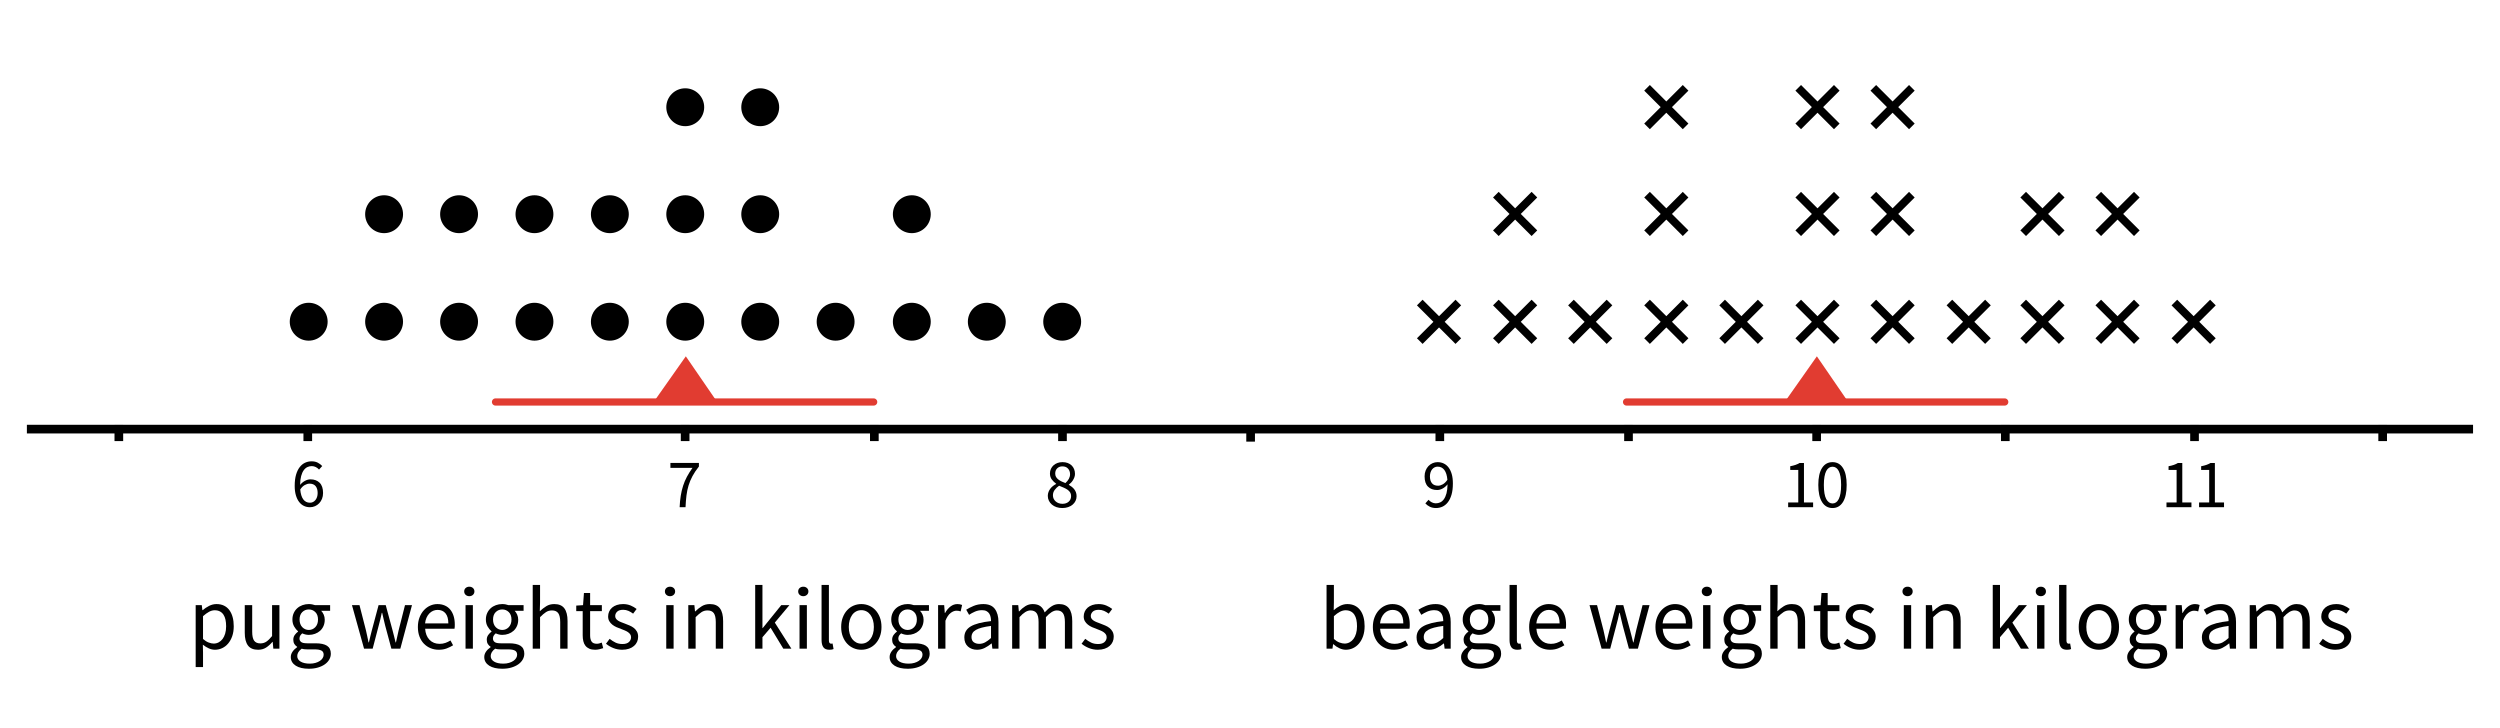 <?xml version="1.0" encoding="utf-8"?>
<!-- Generator: Adobe Illustrator 23.0.3, SVG Export Plug-In . SVG Version: 6.00 Build 0)  -->
<svg version="1.1" xmlns="http://www.w3.org/2000/svg" xmlns:xlink="http://www.w3.org/1999/xlink" x="0px" y="0px"
	 viewBox="0 0 432.638 126" style="enable-background:new 0 0 432.638 126;" xml:space="preserve">
<style type="text/css">
	.st0{fill:none;stroke:#000000;stroke-width:1.5;stroke-miterlimit:10;}
	.st1{fill:#E13C31;}
	.st2{fill:none;stroke:#E13C31;stroke-width:1.25;stroke-linecap:round;stroke-miterlimit:10;}
</style>
<g id="Artwork">
	<line class="st0" x1="4.653" y1="74.261" x2="427.974" y2="74.261"/>
	<line class="st0" x1="20.566" y1="73.542" x2="20.566" y2="76.333"/>
	<line class="st0" x1="53.263" y1="73.542" x2="53.263" y2="76.333"/>
	<line class="st0" x1="118.566" y1="73.542" x2="118.566" y2="76.333"/>
	<line class="st0" x1="151.31" y1="73.542" x2="151.31" y2="76.333"/>
	<line class="st0" x1="183.868" y1="73.542" x2="183.868" y2="76.333"/>
	<line class="st0" x1="249.17" y1="73.542" x2="249.17" y2="76.333"/>
	<line class="st0" x1="281.821" y1="73.542" x2="281.821" y2="76.333"/>
	<line class="st0" x1="314.379" y1="73.542" x2="314.379" y2="76.333"/>
	<line class="st0" x1="347.03" y1="73.542" x2="347.03" y2="76.333"/>
	<line class="st0" x1="379.774" y1="73.542" x2="379.774" y2="76.333"/>
	<line class="st0" x1="412.333" y1="73.542" x2="412.333" y2="76.333"/>
	<line class="st0" x1="216.426" y1="73.636" x2="216.426" y2="76.426"/>
	<circle cx="53.422" cy="55.675" r="3.278"/>
	<circle cx="66.469" cy="55.675" r="3.278"/>
	<circle cx="79.445" cy="55.675" r="3.278"/>
	<circle cx="92.492" cy="55.675" r="3.278"/>
	<circle cx="105.538" cy="55.675" r="3.278"/>
	<circle cx="118.585" cy="55.675" r="3.278"/>
	<circle cx="131.561" cy="55.675" r="3.278"/>
	<circle cx="66.469" cy="37.07" r="3.278"/>
	<circle cx="79.445" cy="37.07" r="3.278"/>
	<circle cx="92.492" cy="37.07" r="3.278"/>
	<circle cx="105.538" cy="37.07" r="3.278"/>
	<circle cx="118.585" cy="37.07" r="3.278"/>
	<circle cx="131.561" cy="37.07" r="3.278"/>
	<circle cx="157.794" cy="37.07" r="3.278"/>
	<circle cx="118.585" cy="18.558" r="3.278"/>
	<circle cx="131.561" cy="18.558" r="3.278"/>
	<circle cx="144.608" cy="55.675" r="3.278"/>
	<circle cx="157.794" cy="55.675" r="3.278"/>
	<circle cx="170.771" cy="55.675" r="3.278"/>
	<circle cx="183.817" cy="55.675" r="3.278"/>
	<polygon class="st1" points="118.685,61.662 112.821,69.988 124.403,69.988 	"/>
	<line class="st2" x1="85.752" y1="69.566" x2="151.193" y2="69.566"/>
	<polygon class="st1" points="314.418,61.662 308.555,69.988 320.136,69.988 	"/>
	<line class="st2" x1="281.485" y1="69.566" x2="346.927" y2="69.566"/>
	<polygon points="245.21,52.842 248.059,55.691 245.21,58.54 246.184,59.514 249.033,56.665 251.882,59.514 252.857,58.54 
		250.008,55.691 252.857,52.842 251.882,51.867 249.033,54.716 246.184,51.867 	"/>
	<polygon points="258.379,52.842 261.228,55.691 258.379,58.54 259.353,59.514 262.202,56.665 265.051,59.514 266.025,58.54 
		263.176,55.691 266.025,52.842 265.051,51.867 262.202,54.716 259.353,51.867 	"/>
	<polygon points="271.373,52.842 274.222,55.691 271.373,58.54 272.347,59.514 275.196,56.665 278.045,59.514 279.019,58.54 
		276.17,55.691 279.019,52.842 278.045,51.867 275.196,54.716 272.347,51.867 	"/>
	<polygon points="284.541,52.842 287.39,55.691 284.541,58.54 285.516,59.514 288.365,56.665 291.214,59.514 292.188,58.54 
		289.339,55.691 292.188,52.842 291.214,51.867 288.365,54.716 285.516,51.867 	"/>
	<polygon points="297.536,52.842 300.385,55.691 297.536,58.54 298.51,59.514 301.359,56.665 304.208,59.514 305.182,58.54 
		302.333,55.691 305.182,52.842 304.208,51.867 301.359,54.716 298.51,51.867 	"/>
	<polygon points="310.704,52.842 313.553,55.691 310.704,58.54 311.678,59.514 314.527,56.665 317.376,59.514 318.351,58.54 
		315.502,55.691 318.351,52.842 317.376,51.867 314.527,54.716 311.678,51.867 	"/>
	<polygon points="323.698,52.842 326.547,55.691 323.698,58.54 324.673,59.514 327.522,56.665 330.371,59.514 331.345,58.54 
		328.496,55.691 331.345,52.842 330.371,51.867 327.522,54.716 324.673,51.867 	"/>
	<polygon points="336.867,52.842 339.716,55.691 336.867,58.54 337.841,59.514 340.69,56.665 343.539,59.514 344.513,58.54 
		341.665,55.691 344.513,52.842 343.539,51.867 340.69,54.716 337.841,51.867 	"/>
	<polygon points="349.634,52.842 352.483,55.691 349.634,58.54 350.609,59.514 353.458,56.665 356.307,59.514 357.281,58.54 
		354.432,55.691 357.281,52.842 356.307,51.867 353.458,54.716 350.609,51.867 	"/>
	<polygon points="362.628,52.842 365.477,55.691 362.628,58.54 363.603,59.514 366.452,56.665 369.301,59.514 370.275,58.54 
		367.426,55.691 370.275,52.842 369.301,51.867 366.452,54.716 363.603,51.867 	"/>
	<polygon points="258.379,34.176 261.228,37.025 258.379,39.874 259.353,40.848 262.202,37.999 265.051,40.848 266.025,39.874 
		263.176,37.025 266.025,34.176 265.051,33.202 262.202,36.051 259.353,33.202 	"/>
	<polygon points="284.541,34.176 287.39,37.025 284.541,39.874 285.516,40.848 288.365,37.999 291.214,40.848 292.188,39.874 
		289.339,37.025 292.188,34.176 291.214,33.202 288.365,36.051 285.516,33.202 	"/>
	<polygon points="310.704,34.176 313.553,37.025 310.704,39.874 311.678,40.848 314.527,37.999 317.376,40.848 318.351,39.874 
		315.502,37.025 318.351,34.176 317.376,33.202 314.527,36.051 311.678,33.202 	"/>
	<polygon points="323.698,34.176 326.547,37.025 323.698,39.874 324.673,40.848 327.522,37.999 330.371,40.848 331.345,39.874 
		328.496,37.025 331.345,34.176 330.371,33.202 327.522,36.051 324.673,33.202 	"/>
	<polygon points="284.541,15.686 287.39,18.535 284.541,21.384 285.516,22.359 288.365,19.51 291.214,22.359 292.188,21.384 
		289.339,18.535 292.188,15.686 291.214,14.712 288.365,17.561 285.516,14.712 	"/>
	<polygon points="310.704,15.686 313.553,18.535 310.704,21.384 311.678,22.359 314.527,19.51 317.376,22.359 318.351,21.384 
		315.502,18.535 318.351,15.686 317.376,14.712 314.527,17.561 311.678,14.712 	"/>
	<polygon points="323.698,15.686 326.547,18.535 323.698,21.384 324.673,22.359 327.522,19.51 330.371,22.359 331.345,21.384 
		328.496,18.535 331.345,15.686 330.371,14.712 327.522,17.561 324.673,14.712 	"/>
	<polygon points="349.634,34.176 352.483,37.025 349.634,39.874 350.609,40.848 353.458,37.999 356.307,40.848 357.281,39.874 
		354.432,37.025 357.281,34.176 356.307,33.202 353.458,36.051 350.609,33.202 	"/>
	<polygon points="362.628,34.176 365.477,37.025 362.628,39.874 363.603,40.848 366.452,37.999 369.301,40.848 370.275,39.874 
		367.426,37.025 370.275,34.176 369.301,33.202 366.452,36.051 363.603,33.202 	"/>
	<polygon points="375.797,52.842 378.646,55.691 375.797,58.54 376.771,59.514 379.62,56.665 382.469,59.514 383.444,58.54 
		380.595,55.691 383.444,52.842 382.469,51.867 379.62,54.716 376.771,51.867 	"/>
</g>
<g id="Type">
	<g>
		<path d="M53.639,87.778c-0.376,0-0.724-0.076-1.044-0.228s-0.598-0.382-0.834-0.69s-0.422-0.692-0.558-1.152
			c-0.136-0.46-0.204-0.998-0.204-1.614c0-0.768,0.08-1.422,0.24-1.962s0.376-0.98,0.648-1.32c0.272-0.34,0.582-0.588,0.93-0.744
			c0.348-0.156,0.714-0.234,1.098-0.234c0.416,0,0.774,0.078,1.074,0.234c0.3,0.156,0.558,0.35,0.774,0.582l-0.552,0.612
			c-0.16-0.184-0.35-0.33-0.57-0.438c-0.22-0.108-0.45-0.162-0.69-0.162c-0.264,0-0.516,0.056-0.756,0.168
			c-0.24,0.112-0.452,0.296-0.636,0.552c-0.185,0.256-0.333,0.59-0.444,1.002s-0.172,0.922-0.18,1.53
			c0.24-0.296,0.52-0.53,0.84-0.702c0.32-0.172,0.636-0.258,0.948-0.258c0.664,0,1.194,0.196,1.59,0.588s0.594,0.984,0.594,1.776
			c0,0.368-0.06,0.702-0.18,1.002c-0.12,0.3-0.284,0.558-0.492,0.774s-0.448,0.384-0.72,0.504
			C54.243,87.718,53.951,87.778,53.639,87.778z M53.639,86.998c0.192,0,0.368-0.04,0.528-0.12c0.16-0.08,0.3-0.194,0.42-0.342
			c0.12-0.148,0.214-0.324,0.282-0.528s0.102-0.434,0.102-0.69c0-0.504-0.116-0.9-0.348-1.188c-0.232-0.288-0.588-0.432-1.068-0.432
			c-0.248,0-0.516,0.078-0.804,0.234c-0.288,0.156-0.552,0.414-0.792,0.774c0.064,0.752,0.238,1.322,0.522,1.71
			C52.765,86.804,53.151,86.998,53.639,86.998z"/>
	</g>
	<g>
		<path d="M117.615,87.775c0.032-0.72,0.096-1.38,0.192-1.98c0.096-0.6,0.23-1.17,0.402-1.71c0.172-0.54,0.392-1.062,0.66-1.566
			s0.59-1.02,0.966-1.548h-3.816v-0.852h4.932v0.612c-0.456,0.576-0.826,1.128-1.11,1.656c-0.284,0.528-0.51,1.066-0.678,1.614
			s-0.29,1.128-0.366,1.74c-0.076,0.612-0.13,1.29-0.162,2.034H117.615z"/>
	</g>
	<g>
		<path d="M183.835,87.919c-0.36,0-0.694-0.052-1.002-0.156c-0.308-0.104-0.572-0.25-0.792-0.438
			c-0.22-0.188-0.394-0.41-0.522-0.666c-0.128-0.256-0.192-0.536-0.192-0.84c0-0.248,0.042-0.478,0.126-0.69
			s0.192-0.404,0.324-0.576c0.132-0.172,0.284-0.324,0.456-0.456c0.172-0.132,0.35-0.246,0.534-0.342v-0.048
			c-0.28-0.2-0.528-0.442-0.744-0.726c-0.216-0.284-0.324-0.63-0.324-1.038c0-0.296,0.056-0.564,0.168-0.804
			c0.112-0.24,0.264-0.446,0.456-0.618c0.192-0.172,0.42-0.306,0.684-0.402c0.264-0.096,0.552-0.144,0.864-0.144
			c0.336,0,0.636,0.05,0.9,0.15s0.49,0.24,0.678,0.42s0.332,0.396,0.432,0.648s0.15,0.526,0.15,0.822c0,0.2-0.034,0.392-0.102,0.576
			c-0.068,0.184-0.152,0.356-0.252,0.516s-0.212,0.304-0.336,0.432s-0.246,0.236-0.366,0.324v0.048
			c0.168,0.096,0.332,0.206,0.492,0.33c0.16,0.125,0.302,0.264,0.426,0.42c0.124,0.156,0.224,0.334,0.3,0.534
			c0.076,0.2,0.114,0.428,0.114,0.684c0,0.288-0.06,0.556-0.18,0.804s-0.288,0.464-0.504,0.648c-0.216,0.184-0.476,0.328-0.78,0.432
			C184.539,87.867,184.203,87.919,183.835,87.919z M183.859,87.187c0.448,0,0.81-0.124,1.086-0.372
			c0.276-0.248,0.414-0.572,0.414-0.972c0-0.248-0.056-0.46-0.168-0.636c-0.112-0.176-0.264-0.33-0.456-0.462
			c-0.192-0.132-0.414-0.252-0.666-0.36s-0.514-0.218-0.786-0.33c-0.304,0.208-0.558,0.45-0.762,0.726
			c-0.204,0.276-0.306,0.59-0.306,0.942c0,0.216,0.042,0.412,0.126,0.588s0.2,0.33,0.348,0.462s0.322,0.234,0.522,0.306
			C183.411,87.151,183.627,87.187,183.859,87.187z M184.375,83.599c0.256-0.232,0.454-0.476,0.594-0.732
			c0.14-0.256,0.21-0.523,0.21-0.804c0-0.384-0.116-0.706-0.348-0.966c-0.232-0.26-0.56-0.39-0.984-0.39
			c-0.36,0-0.656,0.112-0.888,0.336s-0.348,0.524-0.348,0.9c0,0.232,0.048,0.43,0.144,0.594c0.096,0.164,0.226,0.31,0.39,0.438
			c0.164,0.128,0.352,0.242,0.564,0.342S184.143,83.511,184.375,83.599z"/>
	</g>
	<g>
		<path d="M248.511,87.919c-0.408,0-0.766-0.076-1.073-0.228c-0.309-0.152-0.566-0.344-0.774-0.576l0.552-0.624
			c0.16,0.184,0.35,0.332,0.57,0.444c0.22,0.112,0.45,0.168,0.689,0.168c0.272,0,0.528-0.056,0.769-0.168
			c0.24-0.112,0.452-0.298,0.636-0.558c0.184-0.26,0.332-0.598,0.444-1.014c0.111-0.416,0.172-0.932,0.18-1.548
			c-0.24,0.304-0.521,0.544-0.84,0.72c-0.32,0.176-0.641,0.264-0.96,0.264c-0.664,0-1.192-0.196-1.584-0.588
			c-0.393-0.392-0.588-0.984-0.588-1.776c0-0.368,0.06-0.702,0.18-1.002c0.12-0.3,0.282-0.558,0.486-0.774
			c0.204-0.216,0.443-0.384,0.72-0.504s0.565-0.18,0.87-0.18c0.376,0,0.726,0.076,1.05,0.228s0.604,0.382,0.84,0.69
			c0.236,0.308,0.42,0.692,0.553,1.152c0.132,0.46,0.197,0.998,0.197,1.614c0,0.768-0.08,1.422-0.239,1.962
			c-0.16,0.54-0.377,0.98-0.648,1.32c-0.272,0.34-0.582,0.588-0.93,0.744C249.261,87.841,248.896,87.919,248.511,87.919z
			 M248.871,84.055c0.256,0,0.525-0.08,0.81-0.24s0.551-0.42,0.799-0.78c-0.064-0.751-0.24-1.32-0.528-1.704
			c-0.288-0.384-0.677-0.576-1.164-0.576c-0.185,0-0.358,0.04-0.522,0.12s-0.306,0.194-0.426,0.342
			c-0.12,0.148-0.214,0.326-0.282,0.534c-0.067,0.208-0.102,0.436-0.102,0.684c0,0.504,0.116,0.9,0.348,1.188
			C248.035,83.911,248.391,84.055,248.871,84.055z"/>
	</g>
	<g>
		<path d="M309.449,87.775v-0.816h1.752v-5.64h-1.392v-0.636c0.352-0.064,0.658-0.142,0.918-0.234
			c0.26-0.092,0.494-0.202,0.702-0.33h0.756v6.84h1.584v0.816H309.449z"/>
		<path d="M317.128,87.919c-0.776,0-1.38-0.344-1.812-1.032c-0.432-0.688-0.648-1.676-0.648-2.964s0.216-2.268,0.648-2.94
			c0.432-0.672,1.036-1.008,1.812-1.008c0.768,0,1.368,0.336,1.8,1.008s0.648,1.652,0.648,2.94s-0.216,2.276-0.648,2.964
			C318.496,87.575,317.896,87.919,317.128,87.919z M317.128,87.127c0.224,0,0.426-0.062,0.606-0.186
			c0.18-0.124,0.336-0.316,0.468-0.576c0.132-0.26,0.234-0.592,0.306-0.996c0.072-0.404,0.108-0.886,0.108-1.446
			s-0.036-1.04-0.108-1.44c-0.072-0.4-0.174-0.726-0.306-0.978s-0.288-0.438-0.468-0.558c-0.18-0.12-0.382-0.18-0.606-0.18
			c-0.224,0-0.428,0.06-0.612,0.18s-0.342,0.306-0.474,0.558c-0.132,0.252-0.234,0.578-0.306,0.978
			c-0.072,0.4-0.108,0.88-0.108,1.44c0,1.12,0.138,1.934,0.414,2.442C316.318,86.873,316.68,87.127,317.128,87.127z"/>
	</g>
	<g>
		<path d="M374.921,87.775v-0.816h1.752v-5.64h-1.392v-0.636c0.352-0.064,0.658-0.142,0.918-0.234
			c0.26-0.092,0.494-0.202,0.702-0.33h0.756v6.84h1.584v0.816H374.921z"/>
		<path d="M380.56,87.775v-0.816h1.752v-5.64h-1.392v-0.636c0.352-0.064,0.658-0.142,0.918-0.234c0.26-0.092,0.494-0.202,0.702-0.33
			h0.756v6.84h1.584v0.816H380.56z"/>
	</g>
	<g>
		<g>
			<path d="M33.863,115.435v-10.711h1.054l0.108,0.868h0.046c0.341-0.289,0.715-0.537,1.124-0.744
				c0.408-0.207,0.834-0.31,1.279-0.31c0.486,0,0.915,0.091,1.287,0.271c0.372,0.181,0.682,0.439,0.93,0.775
				c0.248,0.336,0.437,0.739,0.565,1.209c0.129,0.47,0.194,1,0.194,1.589c0,0.641-0.088,1.211-0.263,1.713
				c-0.176,0.501-0.414,0.927-0.713,1.279c-0.3,0.351-0.646,0.617-1.039,0.798c-0.393,0.181-0.806,0.271-1.24,0.271
				c-0.352,0-0.7-0.078-1.046-0.232c-0.346-0.155-0.695-0.367-1.046-0.636l0.031,1.318v2.542H33.863z M36.978,111.374
				c0.31,0,0.597-0.07,0.86-0.209c0.264-0.14,0.491-0.335,0.682-0.589c0.191-0.253,0.341-0.566,0.45-0.938
				c0.108-0.372,0.163-0.791,0.163-1.255c0-0.413-0.036-0.791-0.108-1.131c-0.073-0.341-0.189-0.633-0.349-0.876
				c-0.161-0.243-0.367-0.431-0.62-0.566c-0.253-0.134-0.556-0.201-0.907-0.201c-0.32,0-0.644,0.088-0.969,0.263
				c-0.326,0.176-0.674,0.429-1.046,0.76v3.953c0.341,0.289,0.671,0.493,0.992,0.612C36.446,111.314,36.73,111.374,36.978,111.374z"
				/>
			<path d="M44.666,112.443c-0.806,0-1.393-0.248-1.759-0.744c-0.367-0.496-0.55-1.229-0.55-2.201v-4.774h1.287v4.604
				c0,0.713,0.111,1.228,0.333,1.542c0.222,0.315,0.581,0.473,1.077,0.473c0.393,0,0.739-0.101,1.039-0.302s0.63-0.524,0.992-0.969
				v-5.348h1.271v7.533h-1.054l-0.108-1.178h-0.046c-0.352,0.414-0.721,0.744-1.108,0.992S45.193,112.443,44.666,112.443z"/>
			<path d="M53.439,115.729c-0.465,0-0.889-0.044-1.271-0.132c-0.382-0.088-0.71-0.22-0.984-0.396s-0.486-0.387-0.635-0.635
				c-0.15-0.248-0.225-0.538-0.225-0.868c0-0.32,0.098-0.625,0.295-0.915c0.196-0.289,0.465-0.553,0.806-0.791v-0.062
				c-0.186-0.113-0.344-0.271-0.473-0.473c-0.129-0.201-0.194-0.452-0.194-0.751c0-0.32,0.088-0.6,0.264-0.837
				c0.176-0.237,0.361-0.423,0.558-0.558v-0.062c-0.248-0.207-0.473-0.483-0.674-0.83c-0.202-0.346-0.302-0.746-0.302-1.201
				c0-0.413,0.075-0.785,0.225-1.116s0.354-0.612,0.612-0.845c0.258-0.233,0.561-0.411,0.907-0.535s0.71-0.186,1.093-0.186
				c0.207,0,0.4,0.019,0.581,0.055s0.344,0.08,0.488,0.131h2.62v0.977h-1.55c0.175,0.176,0.323,0.398,0.441,0.667
				c0.119,0.269,0.178,0.563,0.178,0.884c0,0.403-0.072,0.767-0.217,1.093c-0.145,0.325-0.341,0.599-0.589,0.821
				s-0.54,0.396-0.876,0.519c-0.336,0.124-0.695,0.186-1.077,0.186c-0.186,0-0.377-0.023-0.574-0.069
				c-0.196-0.047-0.382-0.111-0.558-0.194c-0.135,0.114-0.248,0.24-0.341,0.38c-0.093,0.139-0.139,0.312-0.139,0.519
				c0,0.238,0.093,0.434,0.279,0.589c0.186,0.155,0.537,0.232,1.054,0.232h1.457c0.878,0,1.537,0.143,1.976,0.426
				c0.439,0.285,0.659,0.742,0.659,1.372c0,0.351-0.088,0.684-0.264,1c-0.176,0.315-0.429,0.591-0.759,0.829
				c-0.331,0.238-0.731,0.426-1.201,0.566S54.028,115.729,53.439,115.729z M53.625,114.846c0.361,0,0.69-0.044,0.984-0.132
				s0.545-0.201,0.751-0.341s0.367-0.302,0.48-0.488s0.171-0.377,0.171-0.573c0-0.352-0.129-0.595-0.388-0.729
				c-0.258-0.135-0.636-0.202-1.131-0.202h-1.302c-0.145,0-0.302-0.008-0.473-0.023c-0.17-0.015-0.338-0.049-0.504-0.101
				c-0.269,0.196-0.465,0.403-0.589,0.62c-0.124,0.217-0.186,0.434-0.186,0.651c0,0.403,0.194,0.723,0.581,0.961
				C52.408,114.727,52.943,114.846,53.625,114.846z M53.439,109.018c0.217,0,0.421-0.042,0.612-0.124
				c0.191-0.083,0.361-0.202,0.511-0.357c0.15-0.155,0.266-0.343,0.349-0.565c0.083-0.222,0.124-0.473,0.124-0.752
				c0-0.558-0.155-0.989-0.465-1.294s-0.687-0.458-1.131-0.458s-0.821,0.153-1.131,0.458s-0.465,0.736-0.465,1.294
				c0,0.279,0.042,0.53,0.124,0.752s0.199,0.411,0.349,0.565c0.149,0.155,0.32,0.274,0.511,0.357
				C53.017,108.977,53.222,109.018,53.439,109.018z"/>
			<path d="M63.002,112.257l-2.092-7.533h1.302l1.116,4.355c0.083,0.362,0.16,0.713,0.232,1.054s0.145,0.688,0.217,1.039h0.062
				c0.083-0.351,0.166-0.7,0.248-1.046c0.083-0.346,0.171-0.695,0.264-1.046l1.163-4.355h1.24l1.178,4.355
				c0.093,0.362,0.183,0.713,0.271,1.054s0.173,0.688,0.256,1.039h0.062c0.083-0.351,0.16-0.698,0.232-1.039s0.15-0.692,0.232-1.054
				l1.101-4.355h1.209l-2.015,7.533h-1.55l-1.085-4.045c-0.093-0.362-0.178-0.718-0.256-1.07c-0.077-0.351-0.163-0.718-0.255-1.1
				h-0.062c-0.083,0.382-0.166,0.751-0.248,1.108c-0.083,0.356-0.176,0.716-0.279,1.078l-1.054,4.03H63.002z"/>
			<path d="M75.929,112.443c-0.507,0-0.979-0.091-1.418-0.271c-0.439-0.181-0.821-0.439-1.147-0.775
				c-0.326-0.335-0.581-0.746-0.767-1.232s-0.279-1.039-0.279-1.659s0.096-1.175,0.287-1.667c0.191-0.49,0.444-0.907,0.76-1.248
				c0.315-0.341,0.674-0.602,1.077-0.783c0.403-0.181,0.822-0.271,1.255-0.271c0.476,0,0.902,0.083,1.279,0.248
				c0.377,0.166,0.692,0.403,0.946,0.713c0.253,0.31,0.447,0.682,0.581,1.116s0.202,0.92,0.202,1.457
				c0,0.134-0.003,0.266-0.008,0.396c-0.005,0.129-0.018,0.24-0.039,0.333h-5.084c0.052,0.806,0.302,1.444,0.752,1.914
				c0.45,0.471,1.036,0.706,1.759,0.706c0.362,0,0.695-0.054,1-0.163c0.304-0.109,0.597-0.25,0.875-0.426l0.45,0.837
				c-0.331,0.207-0.698,0.387-1.101,0.542C76.906,112.366,76.446,112.443,75.929,112.443z M73.558,107.886h4.03
				c0-0.765-0.163-1.346-0.488-1.744c-0.325-0.397-0.783-0.597-1.372-0.597c-0.269,0-0.524,0.052-0.767,0.155
				c-0.243,0.104-0.463,0.256-0.659,0.458c-0.196,0.201-0.359,0.447-0.488,0.736C73.684,107.184,73.599,107.514,73.558,107.886z"/>
			<path d="M81.215,103.174c-0.248,0-0.457-0.078-0.627-0.232c-0.171-0.155-0.256-0.351-0.256-0.589
				c0-0.248,0.085-0.447,0.256-0.597c0.17-0.149,0.379-0.225,0.627-0.225s0.458,0.075,0.628,0.225
				c0.17,0.15,0.256,0.349,0.256,0.597c0,0.238-0.085,0.434-0.256,0.589C81.672,103.097,81.463,103.174,81.215,103.174z
				 M80.564,112.257v-7.533h1.271v7.533H80.564z"/>
			<path d="M86.919,115.729c-0.465,0-0.889-0.044-1.271-0.132c-0.382-0.088-0.71-0.22-0.984-0.396s-0.486-0.387-0.635-0.635
				c-0.15-0.248-0.225-0.538-0.225-0.868c0-0.32,0.098-0.625,0.295-0.915c0.196-0.289,0.465-0.553,0.806-0.791v-0.062
				c-0.186-0.113-0.344-0.271-0.473-0.473c-0.129-0.201-0.194-0.452-0.194-0.751c0-0.32,0.088-0.6,0.264-0.837
				c0.176-0.237,0.361-0.423,0.558-0.558v-0.062c-0.248-0.207-0.473-0.483-0.674-0.83c-0.202-0.346-0.302-0.746-0.302-1.201
				c0-0.413,0.075-0.785,0.225-1.116s0.354-0.612,0.612-0.845c0.258-0.233,0.561-0.411,0.907-0.535s0.71-0.186,1.093-0.186
				c0.207,0,0.4,0.019,0.581,0.055s0.344,0.08,0.488,0.131h2.62v0.977h-1.55c0.175,0.176,0.323,0.398,0.441,0.667
				c0.119,0.269,0.178,0.563,0.178,0.884c0,0.403-0.072,0.767-0.217,1.093c-0.145,0.325-0.341,0.599-0.589,0.821
				s-0.54,0.396-0.876,0.519c-0.336,0.124-0.695,0.186-1.077,0.186c-0.186,0-0.377-0.023-0.574-0.069
				c-0.196-0.047-0.382-0.111-0.558-0.194c-0.135,0.114-0.248,0.24-0.341,0.38c-0.093,0.139-0.139,0.312-0.139,0.519
				c0,0.238,0.093,0.434,0.279,0.589c0.186,0.155,0.537,0.232,1.054,0.232h1.457c0.878,0,1.537,0.143,1.976,0.426
				c0.439,0.285,0.659,0.742,0.659,1.372c0,0.351-0.088,0.684-0.264,1c-0.176,0.315-0.429,0.591-0.759,0.829
				c-0.331,0.238-0.731,0.426-1.201,0.566S87.508,115.729,86.919,115.729z M87.105,114.846c0.361,0,0.69-0.044,0.984-0.132
				s0.545-0.201,0.751-0.341s0.367-0.302,0.48-0.488s0.171-0.377,0.171-0.573c0-0.352-0.129-0.595-0.388-0.729
				c-0.258-0.135-0.636-0.202-1.131-0.202h-1.302c-0.145,0-0.302-0.008-0.473-0.023c-0.17-0.015-0.338-0.049-0.504-0.101
				c-0.269,0.196-0.465,0.403-0.589,0.62c-0.124,0.217-0.186,0.434-0.186,0.651c0,0.403,0.194,0.723,0.581,0.961
				C85.888,114.727,86.423,114.846,87.105,114.846z M86.919,109.018c0.217,0,0.421-0.042,0.612-0.124
				c0.191-0.083,0.361-0.202,0.511-0.357c0.15-0.155,0.266-0.343,0.349-0.565c0.083-0.222,0.124-0.473,0.124-0.752
				c0-0.558-0.155-0.989-0.465-1.294s-0.687-0.458-1.131-0.458s-0.821,0.153-1.131,0.458s-0.465,0.736-0.465,1.294
				c0,0.279,0.042,0.53,0.124,0.752s0.199,0.411,0.349,0.565c0.149,0.155,0.32,0.274,0.511,0.357
				C86.497,108.977,86.702,109.018,86.919,109.018z"/>
			<path d="M92.189,112.257v-11.036h1.271v3.007l-0.046,1.55c0.361-0.341,0.739-0.633,1.131-0.876
				c0.393-0.243,0.853-0.364,1.379-0.364c0.796,0,1.377,0.248,1.744,0.744c0.366,0.496,0.55,1.23,0.55,2.201v4.774h-1.271v-4.604
				c0-0.713-0.114-1.227-0.341-1.542c-0.228-0.315-0.589-0.473-1.085-0.473c-0.393,0-0.739,0.099-1.039,0.294
				c-0.3,0.197-0.641,0.486-1.023,0.868v5.456H92.189z"/>
			<path d="M102.992,112.443c-0.403,0-0.742-0.062-1.015-0.186c-0.274-0.124-0.496-0.294-0.667-0.512
				c-0.171-0.217-0.292-0.48-0.364-0.79c-0.073-0.31-0.109-0.651-0.109-1.023v-4.169h-1.116v-0.961l1.178-0.078l0.155-2.108h1.069
				v2.108h2.031v1.039h-2.031v4.185c0,0.465,0.085,0.824,0.256,1.077c0.17,0.253,0.473,0.38,0.907,0.38
				c0.134,0,0.279-0.021,0.434-0.062c0.155-0.041,0.294-0.087,0.418-0.14l0.248,0.961c-0.207,0.072-0.432,0.137-0.674,0.193
				C103.47,112.415,103.229,112.443,102.992,112.443z"/>
			<path d="M107.673,112.443c-0.537,0-1.049-0.098-1.534-0.294c-0.486-0.196-0.91-0.444-1.271-0.744l0.635-0.853
				c0.331,0.269,0.669,0.486,1.016,0.651c0.346,0.166,0.746,0.248,1.201,0.248c0.496,0,0.868-0.113,1.116-0.341
				c0.248-0.227,0.372-0.506,0.372-0.837c0-0.196-0.052-0.367-0.155-0.512c-0.104-0.145-0.235-0.271-0.396-0.38
				c-0.16-0.108-0.344-0.204-0.55-0.287c-0.207-0.083-0.413-0.165-0.62-0.248c-0.269-0.093-0.538-0.199-0.806-0.317
				c-0.269-0.119-0.509-0.264-0.721-0.434c-0.212-0.17-0.385-0.37-0.52-0.597c-0.134-0.228-0.201-0.501-0.201-0.822
				c0-0.299,0.059-0.581,0.178-0.845c0.119-0.264,0.289-0.491,0.511-0.682c0.222-0.191,0.494-0.341,0.814-0.449
				s0.682-0.163,1.085-0.163c0.475,0,0.912,0.083,1.31,0.248c0.398,0.166,0.742,0.367,1.031,0.604l-0.604,0.806
				c-0.258-0.196-0.527-0.356-0.806-0.48c-0.279-0.124-0.584-0.186-0.915-0.186c-0.476,0-0.824,0.108-1.046,0.326
				c-0.222,0.217-0.333,0.47-0.333,0.759c0,0.176,0.047,0.328,0.14,0.458c0.093,0.129,0.217,0.243,0.372,0.341
				s0.333,0.186,0.535,0.264c0.202,0.077,0.411,0.158,0.628,0.24c0.269,0.103,0.54,0.212,0.813,0.325
				c0.274,0.114,0.52,0.256,0.736,0.426c0.217,0.17,0.396,0.38,0.535,0.628c0.14,0.248,0.209,0.548,0.209,0.899
				c0,0.31-0.06,0.6-0.178,0.868c-0.119,0.269-0.294,0.506-0.527,0.713c-0.233,0.207-0.522,0.37-0.868,0.488
				S108.117,112.443,107.673,112.443z"/>
			<path d="M115.949,103.174c-0.248,0-0.457-0.078-0.627-0.232c-0.171-0.155-0.256-0.351-0.256-0.589
				c0-0.248,0.085-0.447,0.256-0.597c0.17-0.149,0.379-0.225,0.627-0.225s0.458,0.075,0.628,0.225
				c0.17,0.15,0.256,0.349,0.256,0.597c0,0.238-0.085,0.434-0.256,0.589C116.407,103.097,116.198,103.174,115.949,103.174z
				 M115.299,112.257v-7.533h1.271v7.533H115.299z"/>
			<path d="M119.112,112.257v-7.533h1.054l0.108,1.085h0.046c0.362-0.361,0.741-0.664,1.139-0.907
				c0.398-0.243,0.86-0.364,1.387-0.364c0.796,0,1.377,0.248,1.744,0.744c0.366,0.496,0.55,1.23,0.55,2.201v4.774h-1.271v-4.604
				c0-0.713-0.114-1.227-0.341-1.542c-0.228-0.315-0.589-0.473-1.085-0.473c-0.393,0-0.739,0.099-1.039,0.294
				c-0.3,0.197-0.641,0.486-1.023,0.868v5.456H119.112z"/>
			<path d="M130.69,112.257v-11.036h1.255v7.471h0.047l3.208-3.968h1.41l-2.526,3.022l2.868,4.511h-1.395l-2.201-3.627l-1.411,1.643
				v1.984H130.69z"/>
			<path d="M139.013,103.174c-0.248,0-0.457-0.078-0.627-0.232c-0.171-0.155-0.256-0.351-0.256-0.589
				c0-0.248,0.085-0.447,0.256-0.597c0.17-0.149,0.379-0.225,0.627-0.225s0.458,0.075,0.628,0.225
				c0.17,0.15,0.256,0.349,0.256,0.597c0,0.238-0.085,0.434-0.256,0.589C139.471,103.097,139.261,103.174,139.013,103.174z
				 M138.363,112.257v-7.533h1.271v7.533H138.363z"/>
			<path d="M143.524,112.443c-0.486,0-0.832-0.145-1.039-0.434c-0.207-0.289-0.31-0.713-0.31-1.271v-9.517h1.271v9.61
				c0,0.207,0.036,0.351,0.108,0.434c0.072,0.083,0.155,0.124,0.248,0.124c0.041,0,0.08,0,0.116,0s0.09-0.01,0.163-0.031l0.17,0.961
				c-0.083,0.041-0.181,0.072-0.294,0.093C143.844,112.433,143.699,112.443,143.524,112.443z"/>
			<path d="M149.057,112.443c-0.465,0-0.907-0.088-1.325-0.264c-0.419-0.175-0.788-0.431-1.108-0.767s-0.576-0.749-0.768-1.24
				c-0.191-0.49-0.287-1.046-0.287-1.666c0-0.63,0.096-1.191,0.287-1.682c0.191-0.491,0.447-0.907,0.768-1.248
				c0.32-0.341,0.689-0.599,1.108-0.775c0.418-0.175,0.86-0.264,1.325-0.264c0.465,0,0.907,0.088,1.325,0.264
				c0.418,0.176,0.788,0.434,1.108,0.775c0.32,0.341,0.576,0.757,0.768,1.248c0.191,0.491,0.287,1.051,0.287,1.682
				c0,0.62-0.096,1.176-0.287,1.666c-0.191,0.491-0.447,0.904-0.768,1.24s-0.689,0.592-1.108,0.767
				C149.964,112.355,149.522,112.443,149.057,112.443z M149.057,111.389c0.32,0,0.614-0.07,0.883-0.209
				c0.269-0.14,0.499-0.336,0.69-0.589c0.191-0.253,0.338-0.556,0.441-0.907c0.104-0.351,0.155-0.744,0.155-1.178
				s-0.052-0.829-0.155-1.186c-0.103-0.357-0.25-0.664-0.441-0.922c-0.191-0.258-0.421-0.458-0.69-0.597
				c-0.269-0.14-0.563-0.209-0.883-0.209c-0.321,0-0.615,0.07-0.884,0.209c-0.269,0.139-0.499,0.338-0.689,0.597
				c-0.191,0.258-0.339,0.565-0.442,0.922c-0.104,0.356-0.155,0.751-0.155,1.186s0.052,0.827,0.155,1.178
				c0.103,0.352,0.25,0.654,0.442,0.907c0.191,0.253,0.421,0.449,0.689,0.589C148.442,111.319,148.737,111.389,149.057,111.389z"/>
			<path d="M157.071,115.729c-0.465,0-0.889-0.044-1.271-0.132c-0.382-0.088-0.71-0.22-0.984-0.396s-0.486-0.387-0.635-0.635
				c-0.15-0.248-0.225-0.538-0.225-0.868c0-0.32,0.098-0.625,0.295-0.915c0.196-0.289,0.465-0.553,0.806-0.791v-0.062
				c-0.186-0.113-0.344-0.271-0.473-0.473c-0.129-0.201-0.194-0.452-0.194-0.751c0-0.32,0.088-0.6,0.264-0.837
				c0.176-0.237,0.361-0.423,0.558-0.558v-0.062c-0.248-0.207-0.473-0.483-0.674-0.83c-0.202-0.346-0.302-0.746-0.302-1.201
				c0-0.413,0.075-0.785,0.225-1.116s0.354-0.612,0.612-0.845c0.258-0.233,0.561-0.411,0.907-0.535s0.71-0.186,1.093-0.186
				c0.207,0,0.4,0.019,0.581,0.055s0.344,0.08,0.488,0.131h2.62v0.977h-1.55c0.175,0.176,0.323,0.398,0.441,0.667
				c0.119,0.269,0.178,0.563,0.178,0.884c0,0.403-0.072,0.767-0.217,1.093c-0.145,0.325-0.341,0.599-0.589,0.821
				s-0.54,0.396-0.876,0.519c-0.336,0.124-0.695,0.186-1.077,0.186c-0.186,0-0.377-0.023-0.574-0.069
				c-0.196-0.047-0.382-0.111-0.558-0.194c-0.135,0.114-0.248,0.24-0.341,0.38c-0.093,0.139-0.139,0.312-0.139,0.519
				c0,0.238,0.093,0.434,0.279,0.589c0.186,0.155,0.537,0.232,1.054,0.232h1.457c0.878,0,1.537,0.143,1.976,0.426
				c0.439,0.285,0.659,0.742,0.659,1.372c0,0.351-0.088,0.684-0.264,1c-0.176,0.315-0.429,0.591-0.759,0.829
				c-0.331,0.238-0.731,0.426-1.201,0.566S157.659,115.729,157.071,115.729z M157.257,114.846c0.361,0,0.69-0.044,0.984-0.132
				s0.545-0.201,0.751-0.341s0.367-0.302,0.48-0.488s0.171-0.377,0.171-0.573c0-0.352-0.129-0.595-0.388-0.729
				c-0.258-0.135-0.636-0.202-1.131-0.202h-1.302c-0.145,0-0.302-0.008-0.473-0.023c-0.17-0.015-0.338-0.049-0.504-0.101
				c-0.269,0.196-0.465,0.403-0.589,0.62c-0.124,0.217-0.186,0.434-0.186,0.651c0,0.403,0.194,0.723,0.581,0.961
				C156.04,114.727,156.574,114.846,157.257,114.846z M157.071,109.018c0.217,0,0.421-0.042,0.612-0.124
				c0.191-0.083,0.361-0.202,0.511-0.357c0.15-0.155,0.266-0.343,0.349-0.565c0.083-0.222,0.124-0.473,0.124-0.752
				c0-0.558-0.155-0.989-0.465-1.294s-0.687-0.458-1.131-0.458s-0.821,0.153-1.131,0.458s-0.465,0.736-0.465,1.294
				c0,0.279,0.042,0.53,0.124,0.752s0.199,0.411,0.349,0.565c0.149,0.155,0.32,0.274,0.511,0.357
				C156.649,108.977,156.854,109.018,157.071,109.018z"/>
			<path d="M162.341,112.257v-7.533h1.054l0.108,1.364h0.046c0.258-0.475,0.571-0.853,0.938-1.131
				c0.366-0.279,0.767-0.419,1.201-0.419c0.299,0,0.568,0.052,0.806,0.155l-0.248,1.116c-0.124-0.041-0.238-0.072-0.341-0.093
				c-0.104-0.021-0.232-0.031-0.387-0.031c-0.321,0-0.654,0.129-1,0.387s-0.648,0.708-0.907,1.349v4.836H162.341z"/>
			<path d="M169.083,112.443c-0.63,0-1.155-0.186-1.573-0.558s-0.627-0.899-0.627-1.581c0-0.827,0.367-1.459,1.101-1.898
				c0.733-0.439,1.906-0.747,3.518-0.922c0-0.238-0.023-0.47-0.069-0.698c-0.047-0.227-0.127-0.429-0.24-0.604
				c-0.114-0.175-0.271-0.317-0.473-0.426c-0.201-0.108-0.457-0.163-0.767-0.163c-0.434,0-0.842,0.083-1.225,0.248
				c-0.382,0.166-0.723,0.352-1.023,0.558l-0.496-0.884c0.352-0.227,0.78-0.447,1.287-0.659c0.506-0.211,1.064-0.318,1.674-0.318
				c0.92,0,1.586,0.282,2,0.845c0.414,0.563,0.62,1.315,0.62,2.255v4.619h-1.054l-0.109-0.899h-0.046
				c-0.362,0.3-0.75,0.556-1.163,0.767C170.003,112.337,169.558,112.443,169.083,112.443z M169.455,111.42
				c0.362,0,0.703-0.085,1.023-0.256s0.661-0.421,1.023-0.752v-2.092c-0.63,0.083-1.16,0.181-1.588,0.294
				c-0.429,0.114-0.775,0.248-1.039,0.403c-0.264,0.155-0.455,0.333-0.574,0.535c-0.119,0.201-0.178,0.421-0.178,0.659
				c0,0.434,0.129,0.744,0.388,0.93C168.768,111.327,169.083,111.42,169.455,111.42z"/>
			<path d="M175.159,112.257v-7.533h1.054l0.108,1.085h0.046c0.331-0.361,0.69-0.664,1.077-0.907
				c0.388-0.243,0.809-0.364,1.263-0.364c0.579,0,1.031,0.127,1.356,0.38c0.326,0.253,0.566,0.607,0.721,1.062
				c0.393-0.434,0.788-0.783,1.186-1.046c0.398-0.264,0.83-0.396,1.294-0.396c0.775,0,1.351,0.248,1.729,0.744
				c0.377,0.496,0.565,1.23,0.565,2.201v4.774h-1.271v-4.604c0-0.713-0.114-1.227-0.341-1.542c-0.228-0.315-0.579-0.473-1.054-0.473
				c-0.568,0-1.199,0.388-1.891,1.163v5.456h-1.271v-4.604c0-0.713-0.114-1.227-0.341-1.542c-0.228-0.315-0.584-0.473-1.069-0.473
				c-0.568,0-1.199,0.388-1.891,1.163v5.456H175.159z"/>
			<path d="M189.977,112.443c-0.537,0-1.049-0.098-1.534-0.294c-0.486-0.196-0.91-0.444-1.271-0.744l0.635-0.853
				c0.331,0.269,0.669,0.486,1.016,0.651c0.346,0.166,0.746,0.248,1.201,0.248c0.496,0,0.868-0.113,1.116-0.341
				c0.248-0.227,0.372-0.506,0.372-0.837c0-0.196-0.052-0.367-0.155-0.512c-0.104-0.145-0.235-0.271-0.396-0.38
				c-0.16-0.108-0.344-0.204-0.55-0.287c-0.207-0.083-0.413-0.165-0.62-0.248c-0.269-0.093-0.538-0.199-0.806-0.317
				c-0.269-0.119-0.509-0.264-0.721-0.434c-0.212-0.17-0.385-0.37-0.52-0.597c-0.134-0.228-0.201-0.501-0.201-0.822
				c0-0.299,0.059-0.581,0.178-0.845c0.119-0.264,0.289-0.491,0.511-0.682c0.222-0.191,0.494-0.341,0.814-0.449
				s0.682-0.163,1.085-0.163c0.475,0,0.912,0.083,1.31,0.248c0.398,0.166,0.742,0.367,1.031,0.604l-0.604,0.806
				c-0.258-0.196-0.527-0.356-0.806-0.48c-0.279-0.124-0.584-0.186-0.915-0.186c-0.476,0-0.824,0.108-1.046,0.326
				c-0.222,0.217-0.333,0.47-0.333,0.759c0,0.176,0.047,0.328,0.14,0.458c0.093,0.129,0.217,0.243,0.372,0.341
				s0.333,0.186,0.535,0.264c0.202,0.077,0.411,0.158,0.628,0.24c0.269,0.103,0.54,0.212,0.813,0.325
				c0.274,0.114,0.52,0.256,0.736,0.426c0.217,0.17,0.396,0.38,0.535,0.628c0.14,0.248,0.209,0.548,0.209,0.899
				c0,0.31-0.06,0.6-0.178,0.868c-0.119,0.269-0.294,0.506-0.527,0.713c-0.233,0.207-0.522,0.37-0.868,0.488
				S190.421,112.443,189.977,112.443z"/>
		</g>
	</g>
	<g>
		<g>
			<path d="M232.9,112.443c-0.352,0-0.716-0.085-1.093-0.256c-0.377-0.17-0.731-0.405-1.062-0.705h-0.047l-0.108,0.775h-1.023
				v-11.036h1.271v3.007l-0.031,1.364c0.341-0.299,0.713-0.55,1.116-0.752c0.403-0.201,0.816-0.302,1.24-0.302
				c0.485,0,0.915,0.091,1.286,0.271c0.372,0.181,0.685,0.439,0.938,0.775c0.253,0.336,0.444,0.739,0.573,1.209
				c0.129,0.47,0.194,0.995,0.194,1.573c0,0.641-0.088,1.214-0.263,1.721c-0.176,0.506-0.414,0.935-0.713,1.287
				c-0.3,0.351-0.646,0.617-1.039,0.798C233.747,112.353,233.334,112.443,232.9,112.443z M232.683,111.374
				c0.31,0,0.597-0.07,0.86-0.209c0.264-0.14,0.491-0.335,0.682-0.589c0.191-0.253,0.341-0.566,0.45-0.938
				c0.108-0.372,0.163-0.791,0.163-1.255c0-0.413-0.036-0.791-0.108-1.131c-0.073-0.341-0.189-0.633-0.349-0.876
				c-0.161-0.243-0.367-0.431-0.62-0.566c-0.253-0.134-0.556-0.201-0.907-0.201c-0.61,0-1.282,0.341-2.015,1.023v3.953
				c0.331,0.289,0.659,0.493,0.984,0.612C232.148,111.314,232.435,111.374,232.683,111.374z"/>
			<path d="M241.192,112.443c-0.507,0-0.979-0.091-1.418-0.271c-0.439-0.181-0.821-0.439-1.147-0.775
				c-0.326-0.335-0.581-0.746-0.767-1.232s-0.279-1.039-0.279-1.659s0.096-1.175,0.287-1.667c0.191-0.49,0.444-0.907,0.76-1.248
				c0.315-0.341,0.674-0.602,1.077-0.783c0.403-0.181,0.822-0.271,1.255-0.271c0.476,0,0.902,0.083,1.279,0.248
				c0.377,0.166,0.692,0.403,0.946,0.713c0.253,0.31,0.447,0.682,0.581,1.116s0.202,0.92,0.202,1.457
				c0,0.134-0.003,0.266-0.008,0.396c-0.005,0.129-0.018,0.24-0.039,0.333h-5.084c0.052,0.806,0.302,1.444,0.752,1.914
				c0.45,0.471,1.036,0.706,1.759,0.706c0.362,0,0.695-0.054,1-0.163c0.304-0.109,0.597-0.25,0.875-0.426l0.45,0.837
				c-0.331,0.207-0.698,0.387-1.101,0.542C242.168,112.366,241.709,112.443,241.192,112.443z M238.821,107.886h4.03
				c0-0.765-0.163-1.346-0.488-1.744c-0.325-0.397-0.783-0.597-1.372-0.597c-0.269,0-0.524,0.052-0.767,0.155
				c-0.243,0.104-0.463,0.256-0.659,0.458c-0.196,0.201-0.359,0.447-0.488,0.736C238.947,107.184,238.862,107.514,238.821,107.886z"
				/>
			<path d="M247.345,112.443c-0.63,0-1.155-0.186-1.573-0.558s-0.627-0.899-0.627-1.581c0-0.827,0.367-1.459,1.101-1.898
				c0.733-0.439,1.906-0.747,3.518-0.922c0-0.238-0.023-0.47-0.069-0.698c-0.047-0.227-0.127-0.429-0.24-0.604
				c-0.114-0.175-0.271-0.317-0.473-0.426c-0.201-0.108-0.457-0.163-0.767-0.163c-0.434,0-0.842,0.083-1.225,0.248
				c-0.382,0.166-0.723,0.352-1.023,0.558l-0.496-0.884c0.352-0.227,0.78-0.447,1.287-0.659c0.506-0.211,1.064-0.318,1.674-0.318
				c0.92,0,1.586,0.282,2,0.845c0.414,0.563,0.62,1.315,0.62,2.255v4.619h-1.054l-0.109-0.899h-0.046
				c-0.362,0.3-0.75,0.556-1.163,0.767C248.265,112.337,247.821,112.443,247.345,112.443z M247.718,111.42
				c0.362,0,0.703-0.085,1.023-0.256s0.661-0.421,1.023-0.752v-2.092c-0.63,0.083-1.16,0.181-1.588,0.294
				c-0.429,0.114-0.775,0.248-1.039,0.403c-0.264,0.155-0.455,0.333-0.574,0.535c-0.119,0.201-0.178,0.421-0.178,0.659
				c0,0.434,0.129,0.744,0.388,0.93C247.031,111.327,247.345,111.42,247.718,111.42z"/>
			<path d="M255.964,115.729c-0.465,0-0.889-0.044-1.271-0.132c-0.382-0.088-0.71-0.22-0.984-0.396s-0.486-0.387-0.635-0.635
				c-0.15-0.248-0.225-0.538-0.225-0.868c0-0.32,0.098-0.625,0.295-0.915c0.196-0.289,0.465-0.553,0.806-0.791v-0.062
				c-0.186-0.113-0.344-0.271-0.473-0.473c-0.129-0.201-0.194-0.452-0.194-0.751c0-0.32,0.088-0.6,0.264-0.837
				c0.176-0.237,0.361-0.423,0.558-0.558v-0.062c-0.248-0.207-0.473-0.483-0.674-0.83c-0.202-0.346-0.302-0.746-0.302-1.201
				c0-0.413,0.075-0.785,0.225-1.116s0.354-0.612,0.612-0.845c0.258-0.233,0.561-0.411,0.907-0.535s0.71-0.186,1.093-0.186
				c0.207,0,0.4,0.019,0.581,0.055s0.344,0.08,0.488,0.131h2.62v0.977h-1.55c0.175,0.176,0.323,0.398,0.441,0.667
				c0.119,0.269,0.178,0.563,0.178,0.884c0,0.403-0.072,0.767-0.217,1.093c-0.145,0.325-0.341,0.599-0.589,0.821
				s-0.54,0.396-0.876,0.519c-0.336,0.124-0.695,0.186-1.077,0.186c-0.186,0-0.377-0.023-0.574-0.069
				c-0.196-0.047-0.382-0.111-0.558-0.194c-0.135,0.114-0.248,0.24-0.341,0.38c-0.093,0.139-0.139,0.312-0.139,0.519
				c0,0.238,0.093,0.434,0.279,0.589c0.186,0.155,0.537,0.232,1.054,0.232h1.457c0.878,0,1.537,0.143,1.976,0.426
				c0.439,0.285,0.659,0.742,0.659,1.372c0,0.351-0.088,0.684-0.264,1c-0.176,0.315-0.429,0.591-0.759,0.829
				c-0.331,0.238-0.731,0.426-1.201,0.566S256.553,115.729,255.964,115.729z M256.15,114.846c0.361,0,0.69-0.044,0.984-0.132
				s0.545-0.201,0.751-0.341s0.367-0.302,0.48-0.488s0.171-0.377,0.171-0.573c0-0.352-0.129-0.595-0.388-0.729
				c-0.258-0.135-0.636-0.202-1.131-0.202h-1.302c-0.145,0-0.302-0.008-0.473-0.023c-0.17-0.015-0.338-0.049-0.504-0.101
				c-0.269,0.196-0.465,0.403-0.589,0.62c-0.124,0.217-0.186,0.434-0.186,0.651c0,0.403,0.194,0.723,0.581,0.961
				C254.933,114.727,255.468,114.846,256.15,114.846z M255.964,109.018c0.217,0,0.421-0.042,0.612-0.124
				c0.191-0.083,0.361-0.202,0.511-0.357c0.15-0.155,0.266-0.343,0.349-0.565c0.083-0.222,0.124-0.473,0.124-0.752
				c0-0.558-0.155-0.989-0.465-1.294s-0.687-0.458-1.131-0.458c-0.444,0-0.821,0.153-1.131,0.458s-0.465,0.736-0.465,1.294
				c0,0.279,0.042,0.53,0.124,0.752s0.199,0.411,0.349,0.565c0.149,0.155,0.32,0.274,0.511,0.357
				C255.542,108.977,255.747,109.018,255.964,109.018z"/>
			<path d="M262.582,112.443c-0.486,0-0.832-0.145-1.039-0.434c-0.207-0.289-0.31-0.713-0.31-1.271v-9.517h1.271v9.61
				c0,0.207,0.036,0.351,0.108,0.434c0.072,0.083,0.155,0.124,0.248,0.124c0.041,0,0.08,0,0.116,0s0.09-0.01,0.163-0.031l0.17,0.961
				c-0.083,0.041-0.181,0.072-0.294,0.093C262.902,112.433,262.758,112.443,262.582,112.443z"/>
			<path d="M268.24,112.443c-0.507,0-0.979-0.091-1.418-0.271c-0.439-0.181-0.821-0.439-1.147-0.775
				c-0.326-0.335-0.581-0.746-0.767-1.232s-0.279-1.039-0.279-1.659s0.096-1.175,0.287-1.667c0.191-0.49,0.444-0.907,0.76-1.248
				c0.315-0.341,0.674-0.602,1.077-0.783c0.403-0.181,0.822-0.271,1.255-0.271c0.476,0,0.902,0.083,1.279,0.248
				c0.377,0.166,0.692,0.403,0.946,0.713c0.253,0.31,0.447,0.682,0.581,1.116s0.202,0.92,0.202,1.457
				c0,0.134-0.003,0.266-0.008,0.396c-0.005,0.129-0.018,0.24-0.039,0.333h-5.084c0.052,0.806,0.302,1.444,0.752,1.914
				c0.45,0.471,1.036,0.706,1.759,0.706c0.362,0,0.695-0.054,1-0.163c0.304-0.109,0.597-0.25,0.875-0.426l0.45,0.837
				c-0.331,0.207-0.698,0.387-1.101,0.542C269.216,112.366,268.756,112.443,268.24,112.443z M265.868,107.886h4.03
				c0-0.765-0.163-1.346-0.488-1.744c-0.325-0.397-0.783-0.597-1.372-0.597c-0.269,0-0.524,0.052-0.767,0.155
				c-0.243,0.104-0.463,0.256-0.659,0.458c-0.196,0.201-0.359,0.447-0.488,0.736C265.994,107.184,265.909,107.514,265.868,107.886z"
				/>
			<path d="M277.167,112.257l-2.092-7.533h1.302l1.116,4.355c0.083,0.362,0.16,0.713,0.232,1.054s0.145,0.688,0.217,1.039h0.062
				c0.083-0.351,0.166-0.7,0.248-1.046c0.083-0.346,0.171-0.695,0.264-1.046l1.163-4.355h1.24l1.178,4.355
				c0.093,0.362,0.183,0.713,0.271,1.054s0.173,0.688,0.256,1.039h0.062c0.083-0.351,0.16-0.698,0.232-1.039s0.15-0.692,0.232-1.054
				l1.101-4.355h1.209l-2.015,7.533h-1.55l-1.085-4.045c-0.093-0.362-0.178-0.718-0.256-1.07c-0.077-0.351-0.163-0.718-0.255-1.1
				h-0.062c-0.083,0.382-0.166,0.751-0.248,1.108c-0.083,0.356-0.176,0.716-0.279,1.078l-1.054,4.03H277.167z"/>
			<path d="M290.095,112.443c-0.507,0-0.979-0.091-1.418-0.271c-0.439-0.181-0.821-0.439-1.147-0.775
				c-0.326-0.335-0.581-0.746-0.767-1.232s-0.279-1.039-0.279-1.659s0.096-1.175,0.287-1.667c0.191-0.49,0.444-0.907,0.76-1.248
				c0.315-0.341,0.674-0.602,1.077-0.783c0.403-0.181,0.822-0.271,1.255-0.271c0.476,0,0.902,0.083,1.279,0.248
				c0.377,0.166,0.692,0.403,0.946,0.713c0.253,0.31,0.447,0.682,0.581,1.116s0.202,0.92,0.202,1.457
				c0,0.134-0.003,0.266-0.008,0.396c-0.005,0.129-0.018,0.24-0.039,0.333h-5.084c0.052,0.806,0.302,1.444,0.752,1.914
				c0.45,0.471,1.036,0.706,1.759,0.706c0.362,0,0.695-0.054,1-0.163c0.304-0.109,0.597-0.25,0.875-0.426l0.45,0.837
				c-0.331,0.207-0.698,0.387-1.101,0.542C291.071,112.366,290.611,112.443,290.095,112.443z M287.723,107.886h4.03
				c0-0.765-0.163-1.346-0.488-1.744c-0.325-0.397-0.783-0.597-1.372-0.597c-0.269,0-0.524,0.052-0.767,0.155
				c-0.243,0.104-0.463,0.256-0.659,0.458c-0.196,0.201-0.359,0.447-0.488,0.736C287.849,107.184,287.764,107.514,287.723,107.886z"
				/>
			<path d="M295.38,103.174c-0.248,0-0.457-0.078-0.627-0.232c-0.171-0.155-0.256-0.351-0.256-0.589
				c0-0.248,0.085-0.447,0.256-0.597c0.17-0.149,0.379-0.225,0.627-0.225s0.458,0.075,0.628,0.225
				c0.17,0.15,0.256,0.349,0.256,0.597c0,0.238-0.085,0.434-0.256,0.589C295.837,103.097,295.628,103.174,295.38,103.174z
				 M294.729,112.257v-7.533H296v7.533H294.729z"/>
			<path d="M301.084,115.729c-0.465,0-0.889-0.044-1.271-0.132c-0.382-0.088-0.71-0.22-0.984-0.396s-0.486-0.387-0.635-0.635
				c-0.15-0.248-0.225-0.538-0.225-0.868c0-0.32,0.098-0.625,0.295-0.915c0.196-0.289,0.465-0.553,0.806-0.791v-0.062
				c-0.186-0.113-0.344-0.271-0.473-0.473c-0.129-0.201-0.194-0.452-0.194-0.751c0-0.32,0.088-0.6,0.264-0.837
				c0.176-0.237,0.361-0.423,0.558-0.558v-0.062c-0.248-0.207-0.473-0.483-0.674-0.83c-0.202-0.346-0.302-0.746-0.302-1.201
				c0-0.413,0.075-0.785,0.225-1.116s0.354-0.612,0.612-0.845c0.258-0.233,0.561-0.411,0.907-0.535s0.71-0.186,1.093-0.186
				c0.207,0,0.4,0.019,0.581,0.055s0.344,0.08,0.488,0.131h2.62v0.977h-1.55c0.175,0.176,0.323,0.398,0.441,0.667
				c0.119,0.269,0.178,0.563,0.178,0.884c0,0.403-0.072,0.767-0.217,1.093c-0.145,0.325-0.341,0.599-0.589,0.821
				s-0.54,0.396-0.876,0.519c-0.336,0.124-0.695,0.186-1.077,0.186c-0.186,0-0.377-0.023-0.574-0.069
				c-0.196-0.047-0.382-0.111-0.558-0.194c-0.135,0.114-0.248,0.24-0.341,0.38c-0.093,0.139-0.139,0.312-0.139,0.519
				c0,0.238,0.093,0.434,0.279,0.589c0.186,0.155,0.537,0.232,1.054,0.232h1.457c0.878,0,1.537,0.143,1.976,0.426
				c0.439,0.285,0.659,0.742,0.659,1.372c0,0.351-0.088,0.684-0.264,1c-0.176,0.315-0.429,0.591-0.759,0.829
				c-0.331,0.238-0.731,0.426-1.201,0.566S301.673,115.729,301.084,115.729z M301.27,114.846c0.361,0,0.69-0.044,0.984-0.132
				s0.545-0.201,0.751-0.341s0.367-0.302,0.48-0.488s0.171-0.377,0.171-0.573c0-0.352-0.129-0.595-0.388-0.729
				c-0.258-0.135-0.636-0.202-1.131-0.202h-1.302c-0.145,0-0.302-0.008-0.473-0.023c-0.17-0.015-0.338-0.049-0.504-0.101
				c-0.269,0.196-0.465,0.403-0.589,0.62c-0.124,0.217-0.186,0.434-0.186,0.651c0,0.403,0.194,0.723,0.581,0.961
				C300.053,114.727,300.588,114.846,301.27,114.846z M301.084,109.018c0.217,0,0.421-0.042,0.612-0.124
				c0.191-0.083,0.361-0.202,0.511-0.357c0.15-0.155,0.266-0.343,0.349-0.565c0.083-0.222,0.124-0.473,0.124-0.752
				c0-0.558-0.155-0.989-0.465-1.294s-0.687-0.458-1.131-0.458s-0.821,0.153-1.131,0.458s-0.465,0.736-0.465,1.294
				c0,0.279,0.042,0.53,0.124,0.752s0.199,0.411,0.349,0.565c0.149,0.155,0.32,0.274,0.511,0.357
				C300.662,108.977,300.867,109.018,301.084,109.018z"/>
			<path d="M306.354,112.257v-11.036h1.271v3.007l-0.046,1.55c0.361-0.341,0.739-0.633,1.131-0.876
				c0.393-0.243,0.853-0.364,1.379-0.364c0.796,0,1.377,0.248,1.744,0.744c0.366,0.496,0.55,1.23,0.55,2.201v4.774h-1.271v-4.604
				c0-0.713-0.114-1.227-0.341-1.542c-0.228-0.315-0.589-0.473-1.085-0.473c-0.393,0-0.739,0.099-1.039,0.294
				c-0.3,0.197-0.641,0.486-1.023,0.868v5.456H306.354z"/>
			<path d="M317.157,112.443c-0.403,0-0.742-0.062-1.015-0.186c-0.274-0.124-0.496-0.294-0.667-0.512
				c-0.171-0.217-0.292-0.48-0.364-0.79c-0.073-0.31-0.109-0.651-0.109-1.023v-4.169h-1.116v-0.961l1.178-0.078l0.155-2.108h1.069
				v2.108h2.031v1.039h-2.031v4.185c0,0.465,0.085,0.824,0.256,1.077c0.17,0.253,0.473,0.38,0.907,0.38
				c0.134,0,0.279-0.021,0.434-0.062c0.155-0.041,0.294-0.087,0.418-0.14l0.248,0.961c-0.207,0.072-0.432,0.137-0.674,0.193
				C317.635,112.415,317.394,112.443,317.157,112.443z"/>
			<path d="M321.838,112.443c-0.537,0-1.049-0.098-1.534-0.294c-0.486-0.196-0.91-0.444-1.271-0.744l0.635-0.853
				c0.331,0.269,0.669,0.486,1.016,0.651c0.346,0.166,0.746,0.248,1.201,0.248c0.496,0,0.868-0.113,1.116-0.341
				c0.248-0.227,0.372-0.506,0.372-0.837c0-0.196-0.052-0.367-0.155-0.512c-0.104-0.145-0.235-0.271-0.396-0.38
				c-0.16-0.108-0.344-0.204-0.55-0.287c-0.207-0.083-0.413-0.165-0.62-0.248c-0.269-0.093-0.538-0.199-0.806-0.317
				c-0.269-0.119-0.509-0.264-0.721-0.434c-0.212-0.17-0.385-0.37-0.52-0.597c-0.134-0.228-0.201-0.501-0.201-0.822
				c0-0.299,0.059-0.581,0.178-0.845c0.119-0.264,0.289-0.491,0.511-0.682c0.222-0.191,0.494-0.341,0.814-0.449
				s0.682-0.163,1.085-0.163c0.475,0,0.912,0.083,1.31,0.248c0.398,0.166,0.742,0.367,1.031,0.604l-0.604,0.806
				c-0.258-0.196-0.527-0.356-0.806-0.48c-0.279-0.124-0.584-0.186-0.915-0.186c-0.476,0-0.824,0.108-1.046,0.326
				c-0.222,0.217-0.333,0.47-0.333,0.759c0,0.176,0.047,0.328,0.14,0.458c0.093,0.129,0.217,0.243,0.372,0.341
				s0.333,0.186,0.535,0.264c0.202,0.077,0.411,0.158,0.628,0.24c0.269,0.103,0.54,0.212,0.813,0.325
				c0.274,0.114,0.52,0.256,0.736,0.426c0.217,0.17,0.396,0.38,0.535,0.628c0.14,0.248,0.209,0.548,0.209,0.899
				c0,0.31-0.06,0.6-0.178,0.868c-0.119,0.269-0.294,0.506-0.527,0.713c-0.233,0.207-0.522,0.37-0.868,0.488
				S322.282,112.443,321.838,112.443z"/>
			<path d="M330.115,103.174c-0.248,0-0.457-0.078-0.627-0.232c-0.171-0.155-0.256-0.351-0.256-0.589
				c0-0.248,0.085-0.447,0.256-0.597c0.17-0.149,0.379-0.225,0.627-0.225s0.458,0.075,0.628,0.225
				c0.17,0.15,0.256,0.349,0.256,0.597c0,0.238-0.085,0.434-0.256,0.589C330.572,103.097,330.363,103.174,330.115,103.174z
				 M329.464,112.257v-7.533h1.271v7.533H329.464z"/>
			<path d="M333.277,112.257v-7.533h1.054l0.108,1.085h0.046c0.362-0.361,0.741-0.664,1.139-0.907
				c0.398-0.243,0.86-0.364,1.387-0.364c0.796,0,1.377,0.248,1.744,0.744c0.366,0.496,0.55,1.23,0.55,2.201v4.774h-1.271v-4.604
				c0-0.713-0.114-1.227-0.341-1.542c-0.228-0.315-0.589-0.473-1.085-0.473c-0.393,0-0.739,0.099-1.039,0.294
				c-0.3,0.197-0.641,0.486-1.023,0.868v5.456H333.277z"/>
			<path d="M344.855,112.257v-11.036h1.255v7.471h0.047l3.208-3.968h1.41l-2.526,3.022l2.868,4.511h-1.395l-2.201-3.627
				l-1.411,1.643v1.984H344.855z"/>
			<path d="M353.178,103.174c-0.248,0-0.457-0.078-0.627-0.232c-0.171-0.155-0.256-0.351-0.256-0.589
				c0-0.248,0.085-0.447,0.256-0.597c0.17-0.149,0.379-0.225,0.627-0.225s0.458,0.075,0.628,0.225
				c0.17,0.15,0.256,0.349,0.256,0.597c0,0.238-0.085,0.434-0.256,0.589C353.636,103.097,353.427,103.174,353.178,103.174z
				 M352.528,112.257v-7.533h1.271v7.533H352.528z"/>
			<path d="M357.689,112.443c-0.486,0-0.832-0.145-1.039-0.434c-0.207-0.289-0.31-0.713-0.31-1.271v-9.517h1.271v9.61
				c0,0.207,0.036,0.351,0.108,0.434c0.072,0.083,0.155,0.124,0.248,0.124c0.041,0,0.08,0,0.116,0s0.09-0.01,0.163-0.031l0.17,0.961
				c-0.083,0.041-0.181,0.072-0.294,0.093C358.009,112.433,357.865,112.443,357.689,112.443z"/>
			<path d="M363.222,112.443c-0.465,0-0.907-0.088-1.325-0.264c-0.419-0.175-0.788-0.431-1.108-0.767s-0.576-0.749-0.768-1.24
				c-0.191-0.49-0.287-1.046-0.287-1.666c0-0.63,0.096-1.191,0.287-1.682c0.191-0.491,0.447-0.907,0.768-1.248
				c0.32-0.341,0.689-0.599,1.108-0.775c0.418-0.175,0.86-0.264,1.325-0.264c0.465,0,0.907,0.088,1.325,0.264
				c0.418,0.176,0.788,0.434,1.108,0.775c0.32,0.341,0.576,0.757,0.768,1.248c0.191,0.491,0.287,1.051,0.287,1.682
				c0,0.62-0.096,1.176-0.287,1.666c-0.191,0.491-0.447,0.904-0.768,1.24s-0.689,0.592-1.108,0.767
				C364.129,112.355,363.687,112.443,363.222,112.443z M363.222,111.389c0.32,0,0.614-0.07,0.883-0.209
				c0.269-0.14,0.499-0.336,0.69-0.589c0.191-0.253,0.338-0.556,0.441-0.907c0.104-0.351,0.155-0.744,0.155-1.178
				s-0.052-0.829-0.155-1.186c-0.103-0.357-0.25-0.664-0.441-0.922c-0.191-0.258-0.421-0.458-0.69-0.597
				c-0.269-0.14-0.563-0.209-0.883-0.209c-0.321,0-0.615,0.07-0.884,0.209c-0.269,0.139-0.499,0.338-0.689,0.597
				c-0.191,0.258-0.339,0.565-0.442,0.922c-0.104,0.356-0.155,0.751-0.155,1.186s0.052,0.827,0.155,1.178
				c0.103,0.352,0.25,0.654,0.442,0.907c0.191,0.253,0.421,0.449,0.689,0.589C362.607,111.319,362.902,111.389,363.222,111.389z"/>
			<path d="M371.236,115.729c-0.465,0-0.889-0.044-1.271-0.132c-0.382-0.088-0.71-0.22-0.984-0.396s-0.486-0.387-0.635-0.635
				c-0.15-0.248-0.225-0.538-0.225-0.868c0-0.32,0.098-0.625,0.295-0.915c0.196-0.289,0.465-0.553,0.806-0.791v-0.062
				c-0.186-0.113-0.344-0.271-0.473-0.473c-0.129-0.201-0.194-0.452-0.194-0.751c0-0.32,0.088-0.6,0.264-0.837
				c0.176-0.237,0.361-0.423,0.558-0.558v-0.062c-0.248-0.207-0.473-0.483-0.674-0.83c-0.202-0.346-0.302-0.746-0.302-1.201
				c0-0.413,0.075-0.785,0.225-1.116s0.354-0.612,0.612-0.845c0.258-0.233,0.561-0.411,0.907-0.535s0.71-0.186,1.093-0.186
				c0.207,0,0.4,0.019,0.581,0.055s0.344,0.08,0.488,0.131h2.62v0.977h-1.55c0.175,0.176,0.323,0.398,0.441,0.667
				c0.119,0.269,0.178,0.563,0.178,0.884c0,0.403-0.072,0.767-0.217,1.093c-0.145,0.325-0.341,0.599-0.589,0.821
				s-0.54,0.396-0.876,0.519c-0.336,0.124-0.695,0.186-1.077,0.186c-0.186,0-0.377-0.023-0.574-0.069
				c-0.196-0.047-0.382-0.111-0.558-0.194c-0.135,0.114-0.248,0.24-0.341,0.38c-0.093,0.139-0.139,0.312-0.139,0.519
				c0,0.238,0.093,0.434,0.279,0.589c0.186,0.155,0.537,0.232,1.054,0.232h1.457c0.878,0,1.537,0.143,1.976,0.426
				c0.439,0.285,0.659,0.742,0.659,1.372c0,0.351-0.088,0.684-0.264,1c-0.176,0.315-0.429,0.591-0.759,0.829
				c-0.331,0.238-0.731,0.426-1.201,0.566S371.824,115.729,371.236,115.729z M371.422,114.846c0.361,0,0.69-0.044,0.984-0.132
				s0.545-0.201,0.751-0.341s0.367-0.302,0.48-0.488s0.171-0.377,0.171-0.573c0-0.352-0.129-0.595-0.388-0.729
				c-0.258-0.135-0.636-0.202-1.131-0.202h-1.302c-0.145,0-0.302-0.008-0.473-0.023c-0.17-0.015-0.338-0.049-0.504-0.101
				c-0.269,0.196-0.465,0.403-0.589,0.62c-0.124,0.217-0.186,0.434-0.186,0.651c0,0.403,0.194,0.723,0.581,0.961
				C370.205,114.727,370.74,114.846,371.422,114.846z M371.236,109.018c0.217,0,0.421-0.042,0.612-0.124
				c0.191-0.083,0.361-0.202,0.511-0.357c0.15-0.155,0.266-0.343,0.349-0.565c0.083-0.222,0.124-0.473,0.124-0.752
				c0-0.558-0.155-0.989-0.465-1.294s-0.687-0.458-1.131-0.458s-0.821,0.153-1.131,0.458s-0.465,0.736-0.465,1.294
				c0,0.279,0.042,0.53,0.124,0.752s0.199,0.411,0.349,0.565c0.149,0.155,0.32,0.274,0.511,0.357
				C370.814,108.977,371.019,109.018,371.236,109.018z"/>
			<path d="M376.506,112.257v-7.533h1.054l0.108,1.364h0.046c0.258-0.475,0.571-0.853,0.938-1.131
				c0.366-0.279,0.767-0.419,1.201-0.419c0.299,0,0.568,0.052,0.806,0.155l-0.248,1.116c-0.124-0.041-0.238-0.072-0.341-0.093
				c-0.104-0.021-0.232-0.031-0.387-0.031c-0.321,0-0.654,0.129-1,0.387s-0.648,0.708-0.907,1.349v4.836H376.506z"/>
			<path d="M383.248,112.443c-0.63,0-1.155-0.186-1.573-0.558s-0.627-0.899-0.627-1.581c0-0.827,0.367-1.459,1.101-1.898
				c0.733-0.439,1.906-0.747,3.518-0.922c0-0.238-0.023-0.47-0.069-0.698c-0.047-0.227-0.127-0.429-0.24-0.604
				c-0.114-0.175-0.271-0.317-0.473-0.426c-0.201-0.108-0.457-0.163-0.767-0.163c-0.434,0-0.842,0.083-1.225,0.248
				c-0.382,0.166-0.723,0.352-1.023,0.558l-0.496-0.884c0.352-0.227,0.78-0.447,1.287-0.659c0.506-0.211,1.064-0.318,1.674-0.318
				c0.92,0,1.586,0.282,2,0.845c0.414,0.563,0.62,1.315,0.62,2.255v4.619h-1.054l-0.109-0.899h-0.046
				c-0.362,0.3-0.75,0.556-1.163,0.767C384.168,112.337,383.723,112.443,383.248,112.443z M383.62,111.42
				c0.362,0,0.703-0.085,1.023-0.256s0.661-0.421,1.023-0.752v-2.092c-0.63,0.083-1.16,0.181-1.588,0.294
				c-0.429,0.114-0.775,0.248-1.039,0.403c-0.264,0.155-0.455,0.333-0.574,0.535c-0.119,0.201-0.178,0.421-0.178,0.659
				c0,0.434,0.129,0.744,0.388,0.93C382.933,111.327,383.248,111.42,383.62,111.42z"/>
			<path d="M389.324,112.257v-7.533h1.054l0.108,1.085h0.046c0.331-0.361,0.69-0.664,1.077-0.907
				c0.388-0.243,0.809-0.364,1.263-0.364c0.579,0,1.031,0.127,1.356,0.38c0.326,0.253,0.566,0.607,0.721,1.062
				c0.393-0.434,0.788-0.783,1.186-1.046c0.398-0.264,0.83-0.396,1.294-0.396c0.775,0,1.351,0.248,1.729,0.744
				c0.377,0.496,0.565,1.23,0.565,2.201v4.774h-1.271v-4.604c0-0.713-0.114-1.227-0.341-1.542c-0.228-0.315-0.579-0.473-1.054-0.473
				c-0.568,0-1.199,0.388-1.891,1.163v5.456h-1.271v-4.604c0-0.713-0.114-1.227-0.341-1.542c-0.228-0.315-0.584-0.473-1.069-0.473
				c-0.568,0-1.199,0.388-1.891,1.163v5.456H389.324z"/>
			<path d="M404.142,112.443c-0.537,0-1.049-0.098-1.534-0.294c-0.486-0.196-0.91-0.444-1.271-0.744l0.635-0.853
				c0.331,0.269,0.669,0.486,1.016,0.651c0.346,0.166,0.746,0.248,1.201,0.248c0.496,0,0.868-0.113,1.116-0.341
				c0.248-0.227,0.372-0.506,0.372-0.837c0-0.196-0.052-0.367-0.155-0.512c-0.104-0.145-0.235-0.271-0.396-0.38
				c-0.16-0.108-0.344-0.204-0.55-0.287c-0.207-0.083-0.413-0.165-0.62-0.248c-0.269-0.093-0.538-0.199-0.806-0.317
				c-0.269-0.119-0.509-0.264-0.721-0.434c-0.212-0.17-0.385-0.37-0.52-0.597c-0.134-0.228-0.201-0.501-0.201-0.822
				c0-0.299,0.059-0.581,0.178-0.845c0.119-0.264,0.289-0.491,0.511-0.682c0.222-0.191,0.494-0.341,0.814-0.449
				s0.682-0.163,1.085-0.163c0.475,0,0.912,0.083,1.31,0.248c0.398,0.166,0.742,0.367,1.031,0.604l-0.604,0.806
				c-0.258-0.196-0.527-0.356-0.806-0.48c-0.279-0.124-0.584-0.186-0.915-0.186c-0.476,0-0.824,0.108-1.046,0.326
				c-0.222,0.217-0.333,0.47-0.333,0.759c0,0.176,0.047,0.328,0.14,0.458c0.093,0.129,0.217,0.243,0.372,0.341
				s0.333,0.186,0.535,0.264c0.202,0.077,0.411,0.158,0.628,0.24c0.269,0.103,0.54,0.212,0.813,0.325
				c0.274,0.114,0.52,0.256,0.736,0.426c0.217,0.17,0.396,0.38,0.535,0.628c0.14,0.248,0.209,0.548,0.209,0.899
				c0,0.31-0.06,0.6-0.178,0.868c-0.119,0.269-0.294,0.506-0.527,0.713c-0.233,0.207-0.522,0.37-0.868,0.488
				S404.586,112.443,404.142,112.443z"/>
		</g>
	</g>
	<g>
	</g>
	<g>
	</g>
	<g>
	</g>
	<g>
	</g>
	<g>
	</g>
	<g>
	</g>
	<g>
	</g>
	<g>
	</g>
	<g>
	</g>
	<g>
	</g>
	<g>
	</g>
	<g>
	</g>
	<g>
	</g>
	<g>
	</g>
	<g>
	</g>
</g>
</svg>
